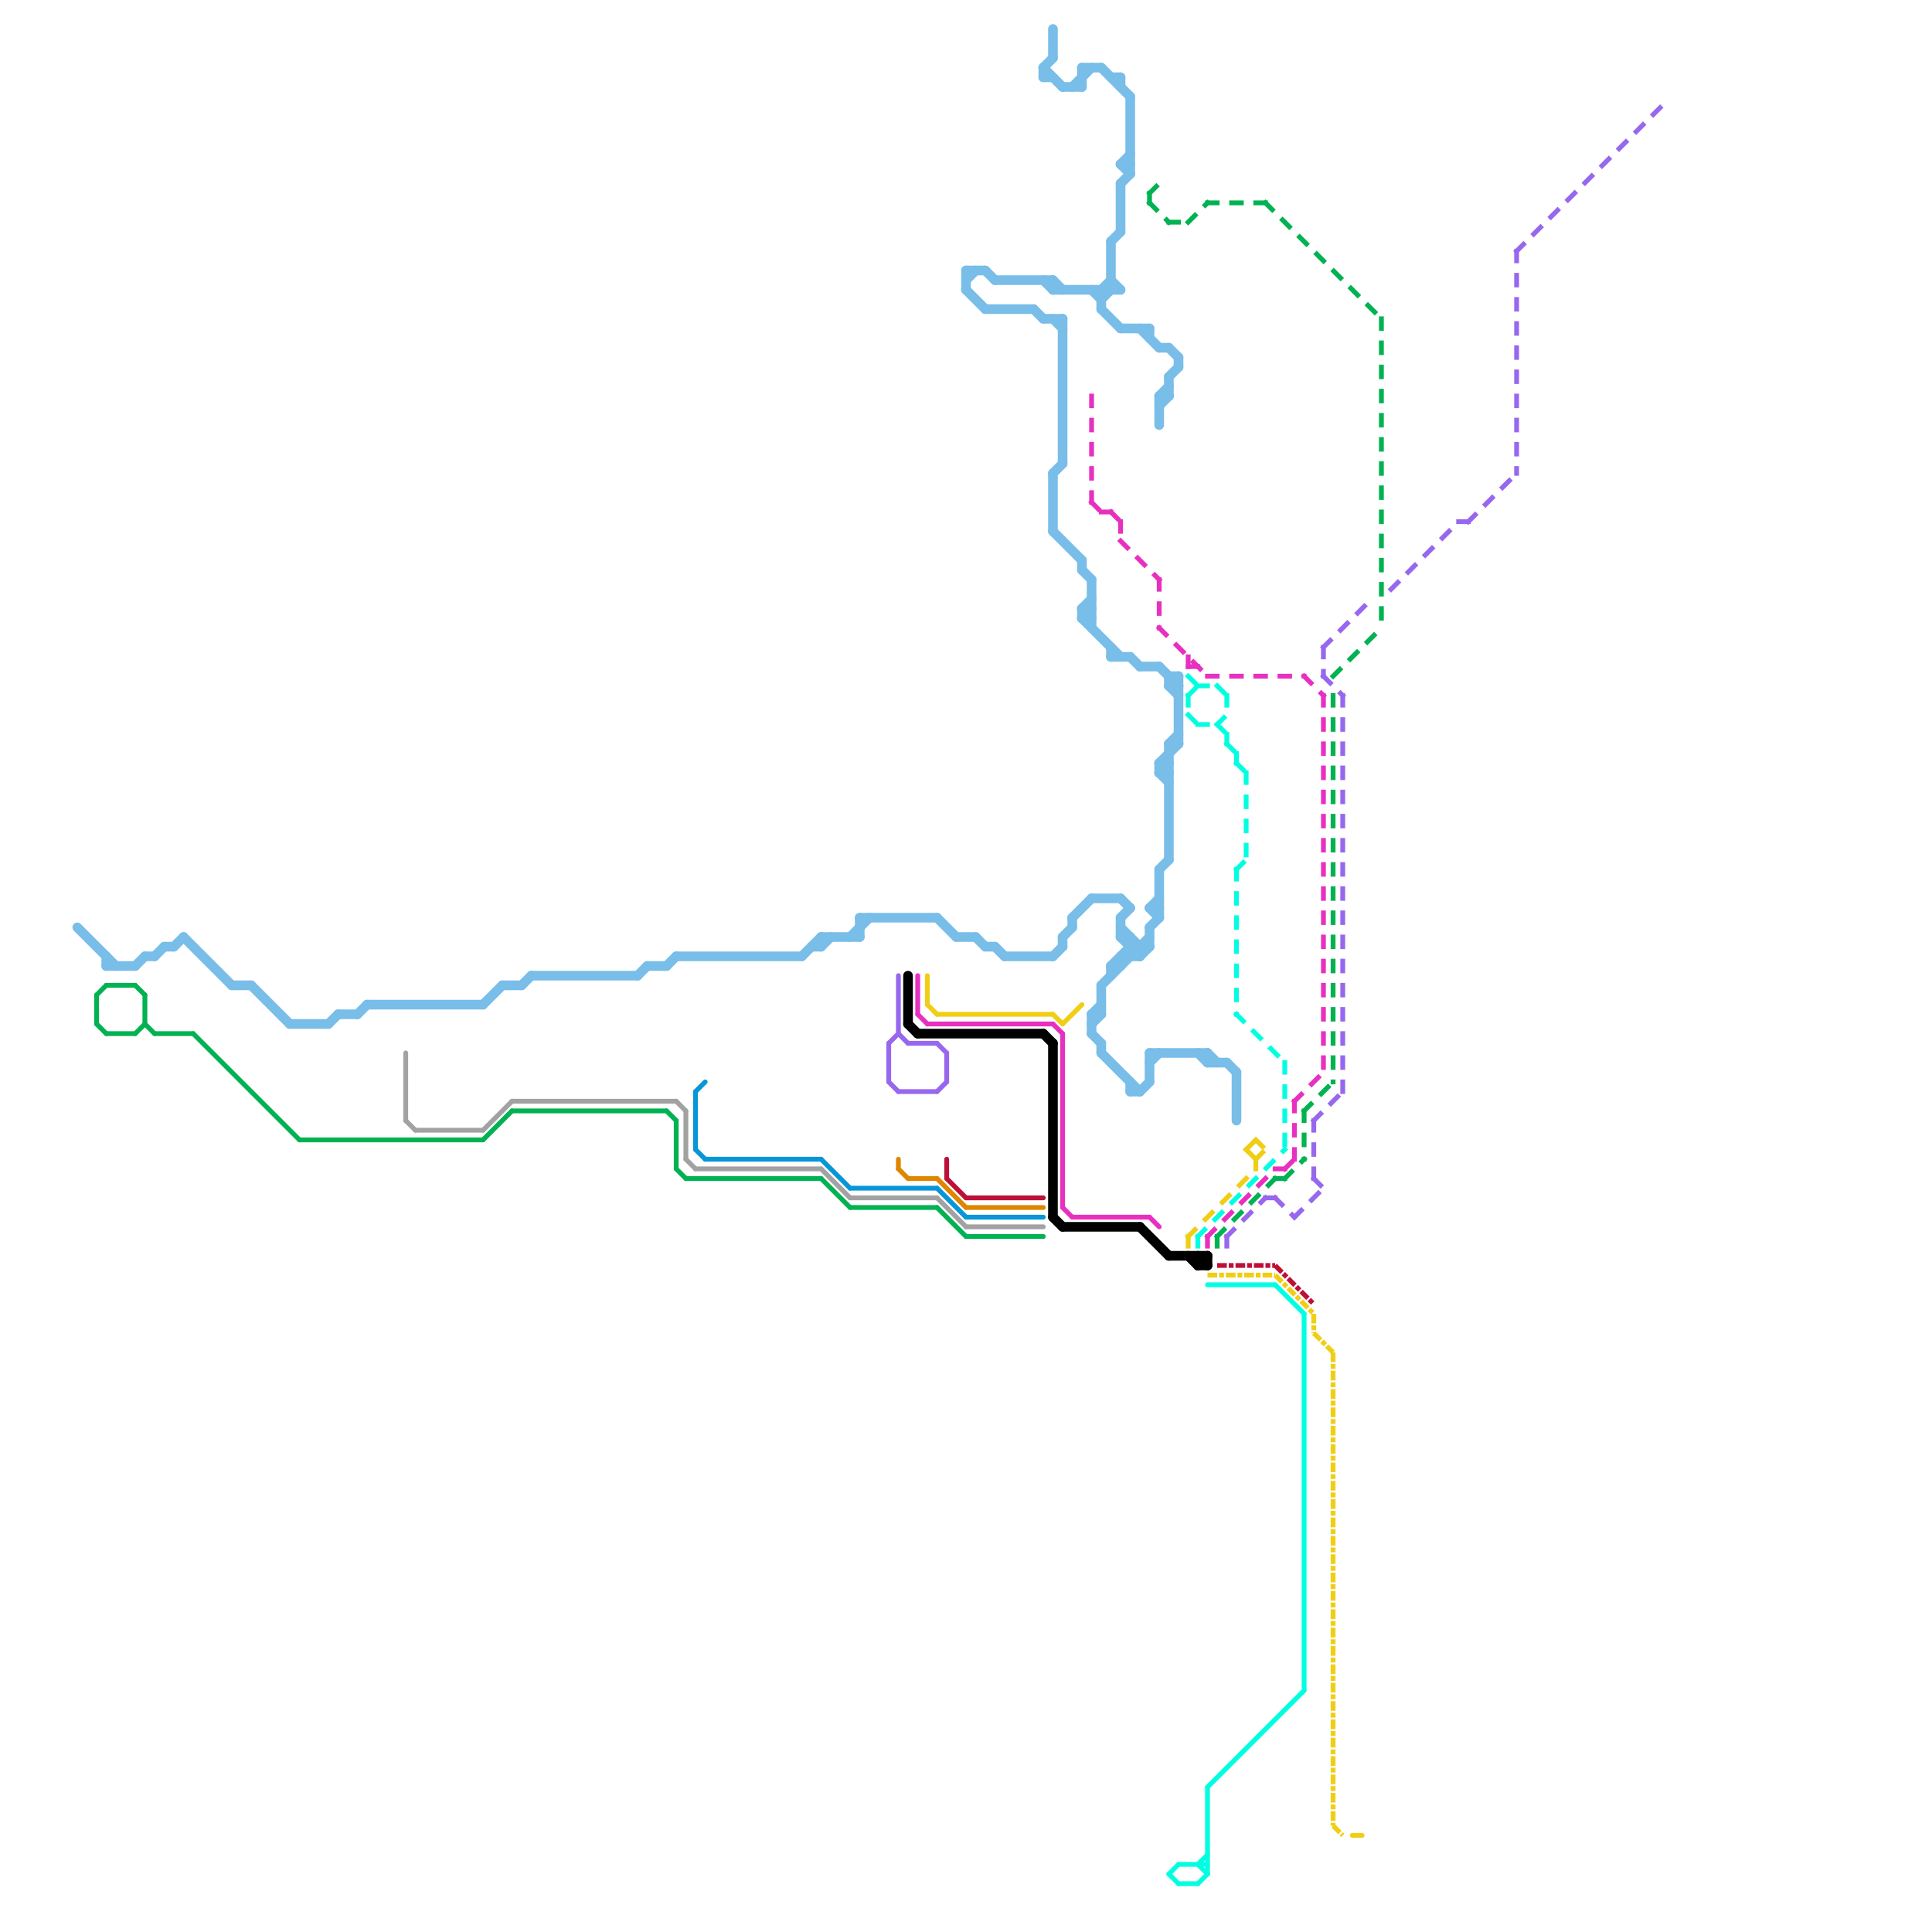
<svg version="1.1" xmlns="http://www.w3.org/2000/svg" viewBox="0 0 200 200">
<style>text { font: 1px Helvetica; font-weight: 600; white-space: pre; dominant-baseline: central; } line { stroke-width: 1; fill: none; stroke-linecap: round; stroke-linejoin: round; } .c0 { stroke: #00b251 } .c1 { stroke: #a2a2a2 } .c2 { stroke: #0896d7 } .c3 { stroke: #df8600 } .c4 { stroke: #bd1038 } .c5 { stroke: #9768ee } .c6 { stroke: #000000 } .c7 { stroke: #e830c0 } .c8 { stroke: #f0ce15 } .c9 { stroke: #00ffe1 } .c10 { stroke: #79bde9 } .w3 { stroke-width: .5; }.w1 { stroke-width: 1; }.l7 { stroke-dasharray: 1 .2 .5 .2; stroke-linecap: butt; }.l1 { stroke-dasharray: 1 1.5; stroke-linecap: square; }</style><defs><g id="wm-xf"><circle r="1.2" fill="#000"/><circle r="0.9" fill="#fff"/><circle r="0.6" fill="#000"/><circle r="0.3" fill="#fff"/></g><g id="wm"><circle r="0.6" fill="#000"/><circle r="0.3" fill="#fff"/></g><g id="clg-xf-000000"><circle r="1.2" fill="#000000"/><circle r="0.9" fill="#fff"/><circle r="0.6" fill="#000000"/><circle r="0.3" fill="#fff"/></g></defs><line class="c0 w3" x1="70" y1="121" x2="71" y2="122"/><line class="c0 w3" x1="97" y1="125" x2="100" y2="128"/><line class="c0 w3" x1="100" y1="128" x2="108" y2="128"/><line class="c0 w3" x1="11" y1="107" x2="14" y2="107"/><line class="c0 w3" x1="85" y1="122" x2="88" y2="125"/><line class="c0 w3" x1="70" y1="116" x2="70" y2="121"/><line class="c0 w3" x1="71" y1="122" x2="85" y2="122"/><line class="c0 w3" x1="10" y1="103" x2="11" y2="102"/><line class="c0 w3" x1="16" y1="107" x2="20" y2="107"/><line class="c0 w3" x1="14" y1="107" x2="15" y2="106"/><line class="c0 w3" x1="10" y1="106" x2="11" y2="107"/><line class="c0 w3" x1="53" y1="115" x2="69" y2="115"/><line class="c0 w3" x1="20" y1="107" x2="31" y2="118"/><line class="c0 w3" x1="10" y1="103" x2="10" y2="106"/><line class="c0 w3" x1="88" y1="125" x2="97" y2="125"/><line class="c0 w3" x1="50" y1="118" x2="53" y2="115"/><line class="c0 w3" x1="15" y1="103" x2="15" y2="106"/><line class="c0 w3" x1="11" y1="102" x2="14" y2="102"/><line class="c0 w3" x1="15" y1="106" x2="16" y2="107"/><line class="c0 w3" x1="69" y1="115" x2="70" y2="116"/><line class="c0 w3" x1="31" y1="118" x2="50" y2="118"/><line class="c0 w3" x1="14" y1="102" x2="15" y2="103"/><line class="c0 w3 l1" x1="133" y1="122" x2="135" y2="120"/><line class="c0 w3 l1" x1="131" y1="21" x2="143" y2="33"/><line class="c0 w3 l1" x1="135" y1="115" x2="135" y2="120"/><line class="c0 w3 l1" x1="126" y1="128" x2="126" y2="130"/><line class="c0 w3 l1" x1="132" y1="122" x2="133" y2="122"/><line class="c0 w3 l1" x1="119" y1="20" x2="120" y2="19"/><line class="c0 w3 l1" x1="138" y1="70" x2="143" y2="65"/><line class="c0 w3 l1" x1="138" y1="72" x2="138" y2="112"/><line class="c0 w3 l1" x1="119" y1="20" x2="119" y2="21"/><line class="c0 w3 l1" x1="123" y1="23" x2="125" y2="21"/><line class="c0 w3 l1" x1="119" y1="21" x2="121" y2="23"/><line class="c0 w3 l1" x1="135" y1="115" x2="138" y2="112"/><line class="c0 w3 l1" x1="143" y1="33" x2="143" y2="65"/><line class="c0 w3 l1" x1="125" y1="21" x2="131" y2="21"/><line class="c0 w3 l1" x1="121" y1="23" x2="123" y2="23"/><line class="c0 w3 l1" x1="126" y1="128" x2="132" y2="122"/><line class="c1 w3" x1="71" y1="115" x2="71" y2="120"/><line class="c1 w3" x1="42" y1="116" x2="43" y2="117"/><line class="c1 w3" x1="72" y1="121" x2="85" y2="121"/><line class="c1 w3" x1="85" y1="121" x2="88" y2="124"/><line class="c1 w3" x1="50" y1="117" x2="53" y2="114"/><line class="c1 w3" x1="70" y1="114" x2="71" y2="115"/><line class="c1 w3" x1="43" y1="117" x2="50" y2="117"/><line class="c1 w3" x1="53" y1="114" x2="70" y2="114"/><line class="c1 w3" x1="71" y1="120" x2="72" y2="121"/><line class="c1 w3" x1="97" y1="124" x2="100" y2="127"/><line class="c1 w3" x1="88" y1="124" x2="97" y2="124"/><line class="c1 w3" x1="42" y1="109" x2="42" y2="116"/><line class="c1 w3" x1="100" y1="127" x2="108" y2="127"/><line class="c2 w3" x1="85" y1="120" x2="88" y2="123"/><line class="c2 w3" x1="72" y1="113" x2="72" y2="119"/><line class="c2 w3" x1="97" y1="123" x2="100" y2="126"/><line class="c2 w3" x1="100" y1="126" x2="108" y2="126"/><line class="c2 w3" x1="88" y1="123" x2="97" y2="123"/><line class="c2 w3" x1="73" y1="120" x2="85" y2="120"/><line class="c2 w3" x1="72" y1="119" x2="73" y2="120"/><line class="c2 w3" x1="72" y1="113" x2="73" y2="112"/><line class="c3 w3" x1="94" y1="122" x2="97" y2="122"/><line class="c3 w3" x1="97" y1="122" x2="100" y2="125"/><line class="c3 w3" x1="93" y1="120" x2="93" y2="121"/><line class="c3 w3" x1="93" y1="121" x2="94" y2="122"/><line class="c3 w3" x1="100" y1="125" x2="108" y2="125"/><line class="c4 w3" x1="98" y1="120" x2="98" y2="122"/><line class="c4 w3" x1="100" y1="124" x2="108" y2="124"/><line class="c4 w3" x1="98" y1="122" x2="100" y2="124"/><line class="c4 w3 l7" x1="126" y1="131" x2="132" y2="131"/><line class="c4 w3 l7" x1="132" y1="131" x2="136" y2="135"/><line class="c5 w3" x1="94" y1="108" x2="97" y2="108"/><line class="c5 w3" x1="92" y1="108" x2="93" y2="107"/><line class="c5 w3" x1="92" y1="112" x2="93" y2="113"/><line class="c5 w3" x1="93" y1="113" x2="97" y2="113"/><line class="c5 w3" x1="93" y1="101" x2="93" y2="107"/><line class="c5 w3" x1="92" y1="108" x2="92" y2="112"/><line class="c5 w3" x1="97" y1="113" x2="98" y2="112"/><line class="c5 w3" x1="98" y1="109" x2="98" y2="112"/><line class="c5 w3" x1="93" y1="107" x2="94" y2="108"/><line class="c5 w3" x1="97" y1="108" x2="98" y2="109"/><line class="c5 w3 l1" x1="139" y1="72" x2="139" y2="113"/><line class="c5 w3 l1" x1="137" y1="67" x2="137" y2="70"/><line class="c5 w3 l1" x1="134" y1="126" x2="137" y2="123"/><line class="c5 w3 l1" x1="136" y1="122" x2="137" y2="123"/><line class="c5 w3 l1" x1="137" y1="70" x2="139" y2="72"/><line class="c5 w3 l1" x1="136" y1="116" x2="136" y2="122"/><line class="c5 w3 l1" x1="152" y1="54" x2="157" y2="49"/><line class="c5 w3 l1" x1="157" y1="26" x2="157" y2="49"/><line class="c5 w3 l1" x1="151" y1="54" x2="152" y2="54"/><line class="c5 w3 l1" x1="136" y1="116" x2="139" y2="113"/><line class="c5 w3 l1" x1="137" y1="67" x2="142" y2="62"/><line class="c5 w3 l1" x1="144" y1="61" x2="151" y2="54"/><line class="c5 w3 l1" x1="131" y1="124" x2="132" y2="124"/><line class="c5 w3 l1" x1="157" y1="26" x2="172" y2="11"/><line class="c5 w3 l1" x1="127" y1="128" x2="131" y2="124"/><line class="c5 w3 l1" x1="132" y1="124" x2="134" y2="126"/><line class="c5 w3 l1" x1="127" y1="128" x2="127" y2="130"/><line class="c6 " x1="121" y1="130" x2="125" y2="130"/><line class="c6 " x1="125" y1="130" x2="125" y2="131"/><line class="c6 " x1="124" y1="130" x2="124" y2="131"/><line class="c6 " x1="123" y1="130" x2="124" y2="131"/><line class="c6 " x1="124" y1="130" x2="125" y2="131"/><line class="c6 " x1="124" y1="131" x2="125" y2="131"/><line class="c6 " x1="110" y1="127" x2="118" y2="127"/><line class="c6 " x1="94" y1="106" x2="95" y2="107"/><line class="c6 " x1="94" y1="101" x2="94" y2="106"/><line class="c6 " x1="124" y1="131" x2="125" y2="130"/><line class="c6 " x1="108" y1="107" x2="109" y2="108"/><line class="c6 " x1="95" y1="107" x2="108" y2="107"/><line class="c6 " x1="118" y1="127" x2="121" y2="130"/><line class="c6 " x1="109" y1="126" x2="110" y2="127"/><line class="c6 " x1="109" y1="108" x2="109" y2="126"/><line class="c7 w3" x1="119" y1="126" x2="120" y2="127"/><line class="c7 w3" x1="110" y1="125" x2="111" y2="126"/><line class="c7 w3" x1="111" y1="126" x2="119" y2="126"/><line class="c7 w3" x1="109" y1="106" x2="110" y2="107"/><line class="c7 w3" x1="96" y1="106" x2="109" y2="106"/><line class="c7 w3" x1="95" y1="105" x2="96" y2="106"/><line class="c7 w3" x1="110" y1="107" x2="110" y2="125"/><line class="c7 w3" x1="95" y1="101" x2="95" y2="105"/><line class="c7 w3 l1" x1="113" y1="52" x2="114" y2="53"/><line class="c7 w3 l1" x1="120" y1="65" x2="125" y2="70"/><line class="c7 w3 l1" x1="133" y1="121" x2="134" y2="120"/><line class="c7 w3 l1" x1="134" y1="114" x2="137" y2="111"/><line class="c7 w3 l1" x1="123" y1="69" x2="124" y2="69"/><line class="c7 w3 l1" x1="125" y1="128" x2="132" y2="121"/><line class="c7 w3 l1" x1="113" y1="41" x2="113" y2="52"/><line class="c7 w3 l1" x1="125" y1="70" x2="135" y2="70"/><line class="c7 w3 l1" x1="123" y1="68" x2="123" y2="69"/><line class="c7 w3 l1" x1="120" y1="60" x2="120" y2="65"/><line class="c7 w3 l1" x1="134" y1="114" x2="134" y2="120"/><line class="c7 w3 l1" x1="116" y1="56" x2="120" y2="60"/><line class="c7 w3 l1" x1="125" y1="128" x2="125" y2="129"/><line class="c7 w3 l1" x1="137" y1="72" x2="137" y2="111"/><line class="c7 w3 l1" x1="116" y1="54" x2="116" y2="56"/><line class="c7 w3 l1" x1="132" y1="121" x2="133" y2="121"/><line class="c7 w3 l1" x1="114" y1="53" x2="115" y2="53"/><line class="c7 w3 l1" x1="115" y1="53" x2="116" y2="54"/><line class="c7 w3 l1" x1="135" y1="70" x2="137" y2="72"/><line class="c8 w3" x1="97" y1="105" x2="109" y2="105"/><line class="c8 w3" x1="140" y1="190" x2="141" y2="190"/><line class="c8 w3" x1="109" y1="105" x2="110" y2="106"/><line class="c8 w3" x1="96" y1="104" x2="97" y2="105"/><line class="c8 w3" x1="110" y1="106" x2="112" y2="104"/><line class="c8 w3" x1="96" y1="101" x2="96" y2="104"/><line class="c8 w3 l7" x1="136" y1="138" x2="138" y2="140"/><line class="c8 w3 l7" x1="132" y1="132" x2="136" y2="136"/><line class="c8 w3 l7" x1="138" y1="189" x2="139" y2="190"/><line class="c8 w3 l7" x1="125" y1="132" x2="132" y2="132"/><line class="c8 w3 l7" x1="138" y1="140" x2="138" y2="189"/><line class="c8 w3 l7" x1="136" y1="136" x2="136" y2="138"/><line class="c8 w3 l1" x1="129" y1="119" x2="130" y2="120"/><line class="c8 w3 l1" x1="130" y1="120" x2="131" y2="119"/><line class="c8 w3 l1" x1="130" y1="118" x2="131" y2="119"/><line class="c8 w3 l1" x1="123" y1="128" x2="123" y2="129"/><line class="c8 w3 l1" x1="123" y1="128" x2="130" y2="121"/><line class="c8 w3 l1" x1="129" y1="119" x2="130" y2="118"/><line class="c8 w3 l1" x1="130" y1="120" x2="130" y2="121"/><line class="c9 w3" x1="135" y1="136" x2="135" y2="175"/><line class="c9 w3" x1="122" y1="195" x2="124" y2="195"/><line class="c9 w3" x1="122" y1="193" x2="125" y2="193"/><line class="c9 w3" x1="121" y1="194" x2="122" y2="195"/><line class="c9 w3" x1="124" y1="195" x2="125" y2="194"/><line class="c9 w3" x1="124" y1="193" x2="125" y2="194"/><line class="c9 w3" x1="125" y1="133" x2="132" y2="133"/><line class="c9 w3" x1="125" y1="185" x2="135" y2="175"/><line class="c9 w3" x1="132" y1="133" x2="135" y2="136"/><line class="c9 w3" x1="125" y1="185" x2="125" y2="194"/><line class="c9 w3" x1="121" y1="194" x2="122" y2="193"/><line class="c9 w3" x1="124" y1="193" x2="125" y2="192"/><line class="c9 w3 l1" x1="127" y1="76" x2="127" y2="77"/><line class="c9 w3 l1" x1="124" y1="128" x2="124" y2="129"/><line class="c9 w3 l1" x1="128" y1="79" x2="129" y2="80"/><line class="c9 w3 l1" x1="123" y1="74" x2="124" y2="75"/><line class="c9 w3 l1" x1="133" y1="110" x2="133" y2="119"/><line class="c9 w3 l1" x1="124" y1="71" x2="126" y2="71"/><line class="c9 w3 l1" x1="123" y1="72" x2="124" y2="71"/><line class="c9 w3 l1" x1="128" y1="105" x2="133" y2="110"/><line class="c9 w3 l1" x1="124" y1="128" x2="133" y2="119"/><line class="c9 w3 l1" x1="126" y1="71" x2="127" y2="72"/><line class="c9 w3 l1" x1="128" y1="78" x2="128" y2="79"/><line class="c9 w3 l1" x1="126" y1="75" x2="127" y2="74"/><line class="c9 w3 l1" x1="127" y1="72" x2="127" y2="74"/><line class="c9 w3 l1" x1="129" y1="80" x2="129" y2="89"/><line class="c9 w3 l1" x1="123" y1="70" x2="124" y2="71"/><line class="c9 w3 l1" x1="123" y1="72" x2="123" y2="74"/><line class="c9 w3 l1" x1="128" y1="90" x2="129" y2="89"/><line class="c9 w3 l1" x1="124" y1="75" x2="126" y2="75"/><line class="c9 w3 l1" x1="127" y1="77" x2="128" y2="78"/><line class="c9 w3 l1" x1="126" y1="75" x2="127" y2="76"/><line class="c9 w3 l1" x1="128" y1="90" x2="128" y2="105"/><line class="c10 " x1="117" y1="113" x2="118" y2="113"/><line class="c10 " x1="112" y1="7" x2="112" y2="9"/><line class="c10 " x1="70" y1="99" x2="83" y2="99"/><line class="c10 " x1="18" y1="98" x2="19" y2="97"/><line class="c10 " x1="114" y1="31" x2="115" y2="30"/><line class="c10 " x1="37" y1="105" x2="38" y2="104"/><line class="c10 " x1="109" y1="49" x2="109" y2="55"/><line class="c10 " x1="103" y1="29" x2="109" y2="29"/><line class="c10 " x1="116" y1="19" x2="116" y2="24"/><line class="c10 " x1="122" y1="37" x2="122" y2="38"/><line class="c10 " x1="118" y1="34" x2="120" y2="36"/><line class="c10 " x1="109" y1="29" x2="110" y2="30"/><line class="c10 " x1="116" y1="34" x2="119" y2="34"/><line class="c10 " x1="115" y1="25" x2="116" y2="24"/><line class="c10 " x1="117" y1="97" x2="117" y2="99"/><line class="c10 " x1="114" y1="102" x2="114" y2="105"/><line class="c10 " x1="120" y1="79" x2="121" y2="80"/><line class="c10 " x1="121" y1="71" x2="122" y2="70"/><line class="c10 " x1="110" y1="33" x2="110" y2="48"/><line class="c10 " x1="16" y1="99" x2="17" y2="98"/><line class="c10 " x1="121" y1="77" x2="122" y2="77"/><line class="c10 " x1="100" y1="30" x2="102" y2="32"/><line class="c10 " x1="117" y1="98" x2="119" y2="98"/><line class="c10 " x1="118" y1="98" x2="118" y2="99"/><line class="c10 " x1="108" y1="7" x2="108" y2="8"/><line class="c10 " x1="112" y1="58" x2="112" y2="59"/><line class="c10 " x1="111" y1="9" x2="113" y2="7"/><line class="c10 " x1="121" y1="71" x2="122" y2="72"/><line class="c10 " x1="119" y1="110" x2="120" y2="109"/><line class="c10 " x1="114" y1="7" x2="117" y2="10"/><line class="c10 " x1="67" y1="100" x2="69" y2="100"/><line class="c10 " x1="116" y1="96" x2="118" y2="98"/><line class="c10 " x1="119" y1="94" x2="120" y2="94"/><line class="c10 " x1="120" y1="42" x2="121" y2="41"/><line class="c10 " x1="30" y1="106" x2="34" y2="106"/><line class="c10 " x1="116" y1="17" x2="117" y2="17"/><line class="c10 " x1="109" y1="55" x2="112" y2="58"/><line class="c10 " x1="100" y1="29" x2="101" y2="28"/><line class="c10 " x1="11" y1="100" x2="14" y2="100"/><line class="c10 " x1="38" y1="104" x2="50" y2="104"/><line class="c10 " x1="120" y1="36" x2="121" y2="36"/><line class="c10 " x1="120" y1="80" x2="121" y2="80"/><line class="c10 " x1="117" y1="10" x2="117" y2="18"/><line class="c10 " x1="112" y1="64" x2="113" y2="63"/><line class="c10 " x1="118" y1="99" x2="119" y2="98"/><line class="c10 " x1="121" y1="77" x2="121" y2="89"/><line class="c10 " x1="116" y1="97" x2="117" y2="97"/><line class="c10 " x1="8" y1="96" x2="12" y2="100"/><line class="c10 " x1="26" y1="102" x2="30" y2="106"/><line class="c10 " x1="97" y1="95" x2="99" y2="97"/><line class="c10 " x1="113" y1="105" x2="114" y2="104"/><line class="c10 " x1="50" y1="104" x2="52" y2="102"/><line class="c10 " x1="104" y1="99" x2="109" y2="99"/><line class="c10 " x1="114" y1="32" x2="116" y2="34"/><line class="c10 " x1="24" y1="102" x2="26" y2="102"/><line class="c10 " x1="116" y1="99" x2="118" y2="99"/><line class="c10 " x1="113" y1="30" x2="114" y2="31"/><line class="c10 " x1="108" y1="7" x2="110" y2="9"/><line class="c10 " x1="120" y1="41" x2="121" y2="41"/><line class="c10 " x1="89" y1="95" x2="97" y2="95"/><line class="c10 " x1="108" y1="29" x2="109" y2="30"/><line class="c10 " x1="85" y1="97" x2="85" y2="98"/><line class="c10 " x1="84" y1="98" x2="85" y2="98"/><line class="c10 " x1="112" y1="63" x2="112" y2="64"/><line class="c10 " x1="112" y1="63" x2="113" y2="63"/><line class="c10 " x1="125" y1="109" x2="125" y2="110"/><line class="c10 " x1="34" y1="106" x2="35" y2="105"/><line class="c10 " x1="121" y1="39" x2="122" y2="38"/><line class="c10 " x1="118" y1="69" x2="120" y2="69"/><line class="c10 " x1="115" y1="100" x2="116" y2="100"/><line class="c10 " x1="120" y1="79" x2="121" y2="79"/><line class="c10 " x1="112" y1="59" x2="113" y2="60"/><line class="c10 " x1="119" y1="96" x2="120" y2="95"/><line class="c10 " x1="100" y1="28" x2="102" y2="28"/><line class="c10 " x1="110" y1="97" x2="110" y2="98"/><line class="c10 " x1="115" y1="68" x2="117" y2="68"/><line class="c10 " x1="115" y1="100" x2="115" y2="101"/><line class="c10 " x1="88" y1="97" x2="90" y2="95"/><line class="c10 " x1="120" y1="41" x2="120" y2="44"/><line class="c10 " x1="122" y1="70" x2="122" y2="77"/><line class="c10 " x1="121" y1="77" x2="122" y2="76"/><line class="c10 " x1="17" y1="98" x2="18" y2="98"/><line class="c10 " x1="52" y1="102" x2="54" y2="102"/><line class="c10 " x1="127" y1="110" x2="128" y2="111"/><line class="c10 " x1="119" y1="34" x2="119" y2="35"/><line class="c10 " x1="120" y1="90" x2="120" y2="95"/><line class="c10 " x1="117" y1="112" x2="117" y2="113"/><line class="c10 " x1="69" y1="100" x2="70" y2="99"/><line class="c10 " x1="112" y1="64" x2="116" y2="68"/><line class="c10 " x1="121" y1="71" x2="122" y2="71"/><line class="c10 " x1="115" y1="67" x2="115" y2="68"/><line class="c10 " x1="121" y1="39" x2="121" y2="41"/><line class="c10 " x1="83" y1="99" x2="85" y2="97"/><line class="c10 " x1="103" y1="98" x2="104" y2="99"/><line class="c10 " x1="54" y1="102" x2="55" y2="101"/><line class="c10 " x1="119" y1="96" x2="119" y2="98"/><line class="c10 " x1="110" y1="9" x2="112" y2="9"/><line class="c10 " x1="115" y1="29" x2="116" y2="30"/><line class="c10 " x1="118" y1="113" x2="119" y2="112"/><line class="c10 " x1="55" y1="101" x2="66" y2="101"/><line class="c10 " x1="99" y1="97" x2="101" y2="97"/><line class="c10 " x1="89" y1="95" x2="89" y2="97"/><line class="c10 " x1="113" y1="107" x2="114" y2="108"/><line class="c10 " x1="116" y1="95" x2="117" y2="94"/><line class="c10 " x1="120" y1="90" x2="121" y2="89"/><line class="c10 " x1="109" y1="30" x2="116" y2="30"/><line class="c10 " x1="11" y1="99" x2="11" y2="100"/><line class="c10 " x1="115" y1="8" x2="116" y2="8"/><line class="c10 " x1="113" y1="105" x2="113" y2="107"/><line class="c10 " x1="114" y1="108" x2="114" y2="109"/><line class="c10 " x1="114" y1="102" x2="119" y2="97"/><line class="c10 " x1="109" y1="99" x2="110" y2="98"/><line class="c10 " x1="124" y1="109" x2="125" y2="110"/><line class="c10 " x1="109" y1="29" x2="109" y2="30"/><line class="c10 " x1="120" y1="41" x2="121" y2="40"/><line class="c10 " x1="113" y1="106" x2="114" y2="105"/><line class="c10 " x1="121" y1="36" x2="122" y2="37"/><line class="c10 " x1="109" y1="3" x2="109" y2="6"/><line class="c10 " x1="116" y1="99" x2="116" y2="100"/><line class="c10 " x1="85" y1="97" x2="89" y2="97"/><line class="c10 " x1="112" y1="63" x2="113" y2="62"/><line class="c10 " x1="109" y1="33" x2="110" y2="34"/><line class="c10 " x1="15" y1="99" x2="16" y2="99"/><line class="c10 " x1="116" y1="95" x2="116" y2="97"/><line class="c10 " x1="120" y1="79" x2="120" y2="80"/><line class="c10 " x1="115" y1="100" x2="117" y2="98"/><line class="c10 " x1="120" y1="79" x2="122" y2="77"/><line class="c10 " x1="100" y1="28" x2="100" y2="30"/><line class="c10 " x1="66" y1="101" x2="67" y2="100"/><line class="c10 " x1="114" y1="109" x2="118" y2="113"/><line class="c10 " x1="102" y1="32" x2="107" y2="32"/><line class="c10 " x1="112" y1="63" x2="113" y2="64"/><line class="c10 " x1="102" y1="98" x2="103" y2="98"/><line class="c10 " x1="85" y1="98" x2="86" y2="97"/><line class="c10 " x1="116" y1="97" x2="118" y2="99"/><line class="c10 " x1="117" y1="68" x2="118" y2="69"/><line class="c10 " x1="125" y1="109" x2="126" y2="110"/><line class="c10 " x1="111" y1="95" x2="111" y2="96"/><line class="c10 " x1="111" y1="95" x2="113" y2="93"/><line class="c10 " x1="102" y1="28" x2="103" y2="29"/><line class="c10 " x1="108" y1="8" x2="109" y2="8"/><line class="c10 " x1="119" y1="94" x2="120" y2="93"/><line class="c10 " x1="19" y1="97" x2="24" y2="102"/><line class="c10 " x1="116" y1="17" x2="117" y2="16"/><line class="c10 " x1="119" y1="109" x2="119" y2="112"/><line class="c10 " x1="114" y1="30" x2="115" y2="29"/><line class="c10 " x1="120" y1="80" x2="121" y2="79"/><line class="c10 " x1="119" y1="109" x2="125" y2="109"/><line class="c10 " x1="119" y1="94" x2="120" y2="95"/><line class="c10 " x1="116" y1="19" x2="117" y2="18"/><line class="c10 " x1="125" y1="110" x2="127" y2="110"/><line class="c10 " x1="116" y1="17" x2="117" y2="18"/><line class="c10 " x1="120" y1="69" x2="122" y2="71"/><line class="c10 " x1="14" y1="100" x2="15" y2="99"/><line class="c10 " x1="113" y1="93" x2="116" y2="93"/><line class="c10 " x1="114" y1="30" x2="114" y2="32"/><line class="c10 " x1="121" y1="70" x2="122" y2="70"/><line class="c10 " x1="128" y1="111" x2="128" y2="116"/><line class="c10 " x1="112" y1="64" x2="113" y2="64"/><line class="c10 " x1="35" y1="105" x2="37" y2="105"/><line class="c10 " x1="108" y1="7" x2="109" y2="6"/><line class="c10 " x1="116" y1="93" x2="117" y2="94"/><line class="c10 " x1="113" y1="60" x2="113" y2="65"/><line class="c10 " x1="120" y1="80" x2="121" y2="81"/><line class="c10 " x1="101" y1="97" x2="102" y2="98"/><line class="c10 " x1="115" y1="25" x2="115" y2="30"/><line class="c10 " x1="113" y1="105" x2="114" y2="105"/><line class="c10 " x1="108" y1="33" x2="110" y2="33"/><line class="c10 " x1="107" y1="32" x2="108" y2="33"/><line class="c10 " x1="121" y1="70" x2="121" y2="71"/><line class="c10 " x1="112" y1="7" x2="114" y2="7"/><line class="c10 " x1="116" y1="8" x2="116" y2="9"/><line class="c10 " x1="110" y1="97" x2="111" y2="96"/><line class="c10 " x1="109" y1="49" x2="110" y2="48"/>
</svg>
